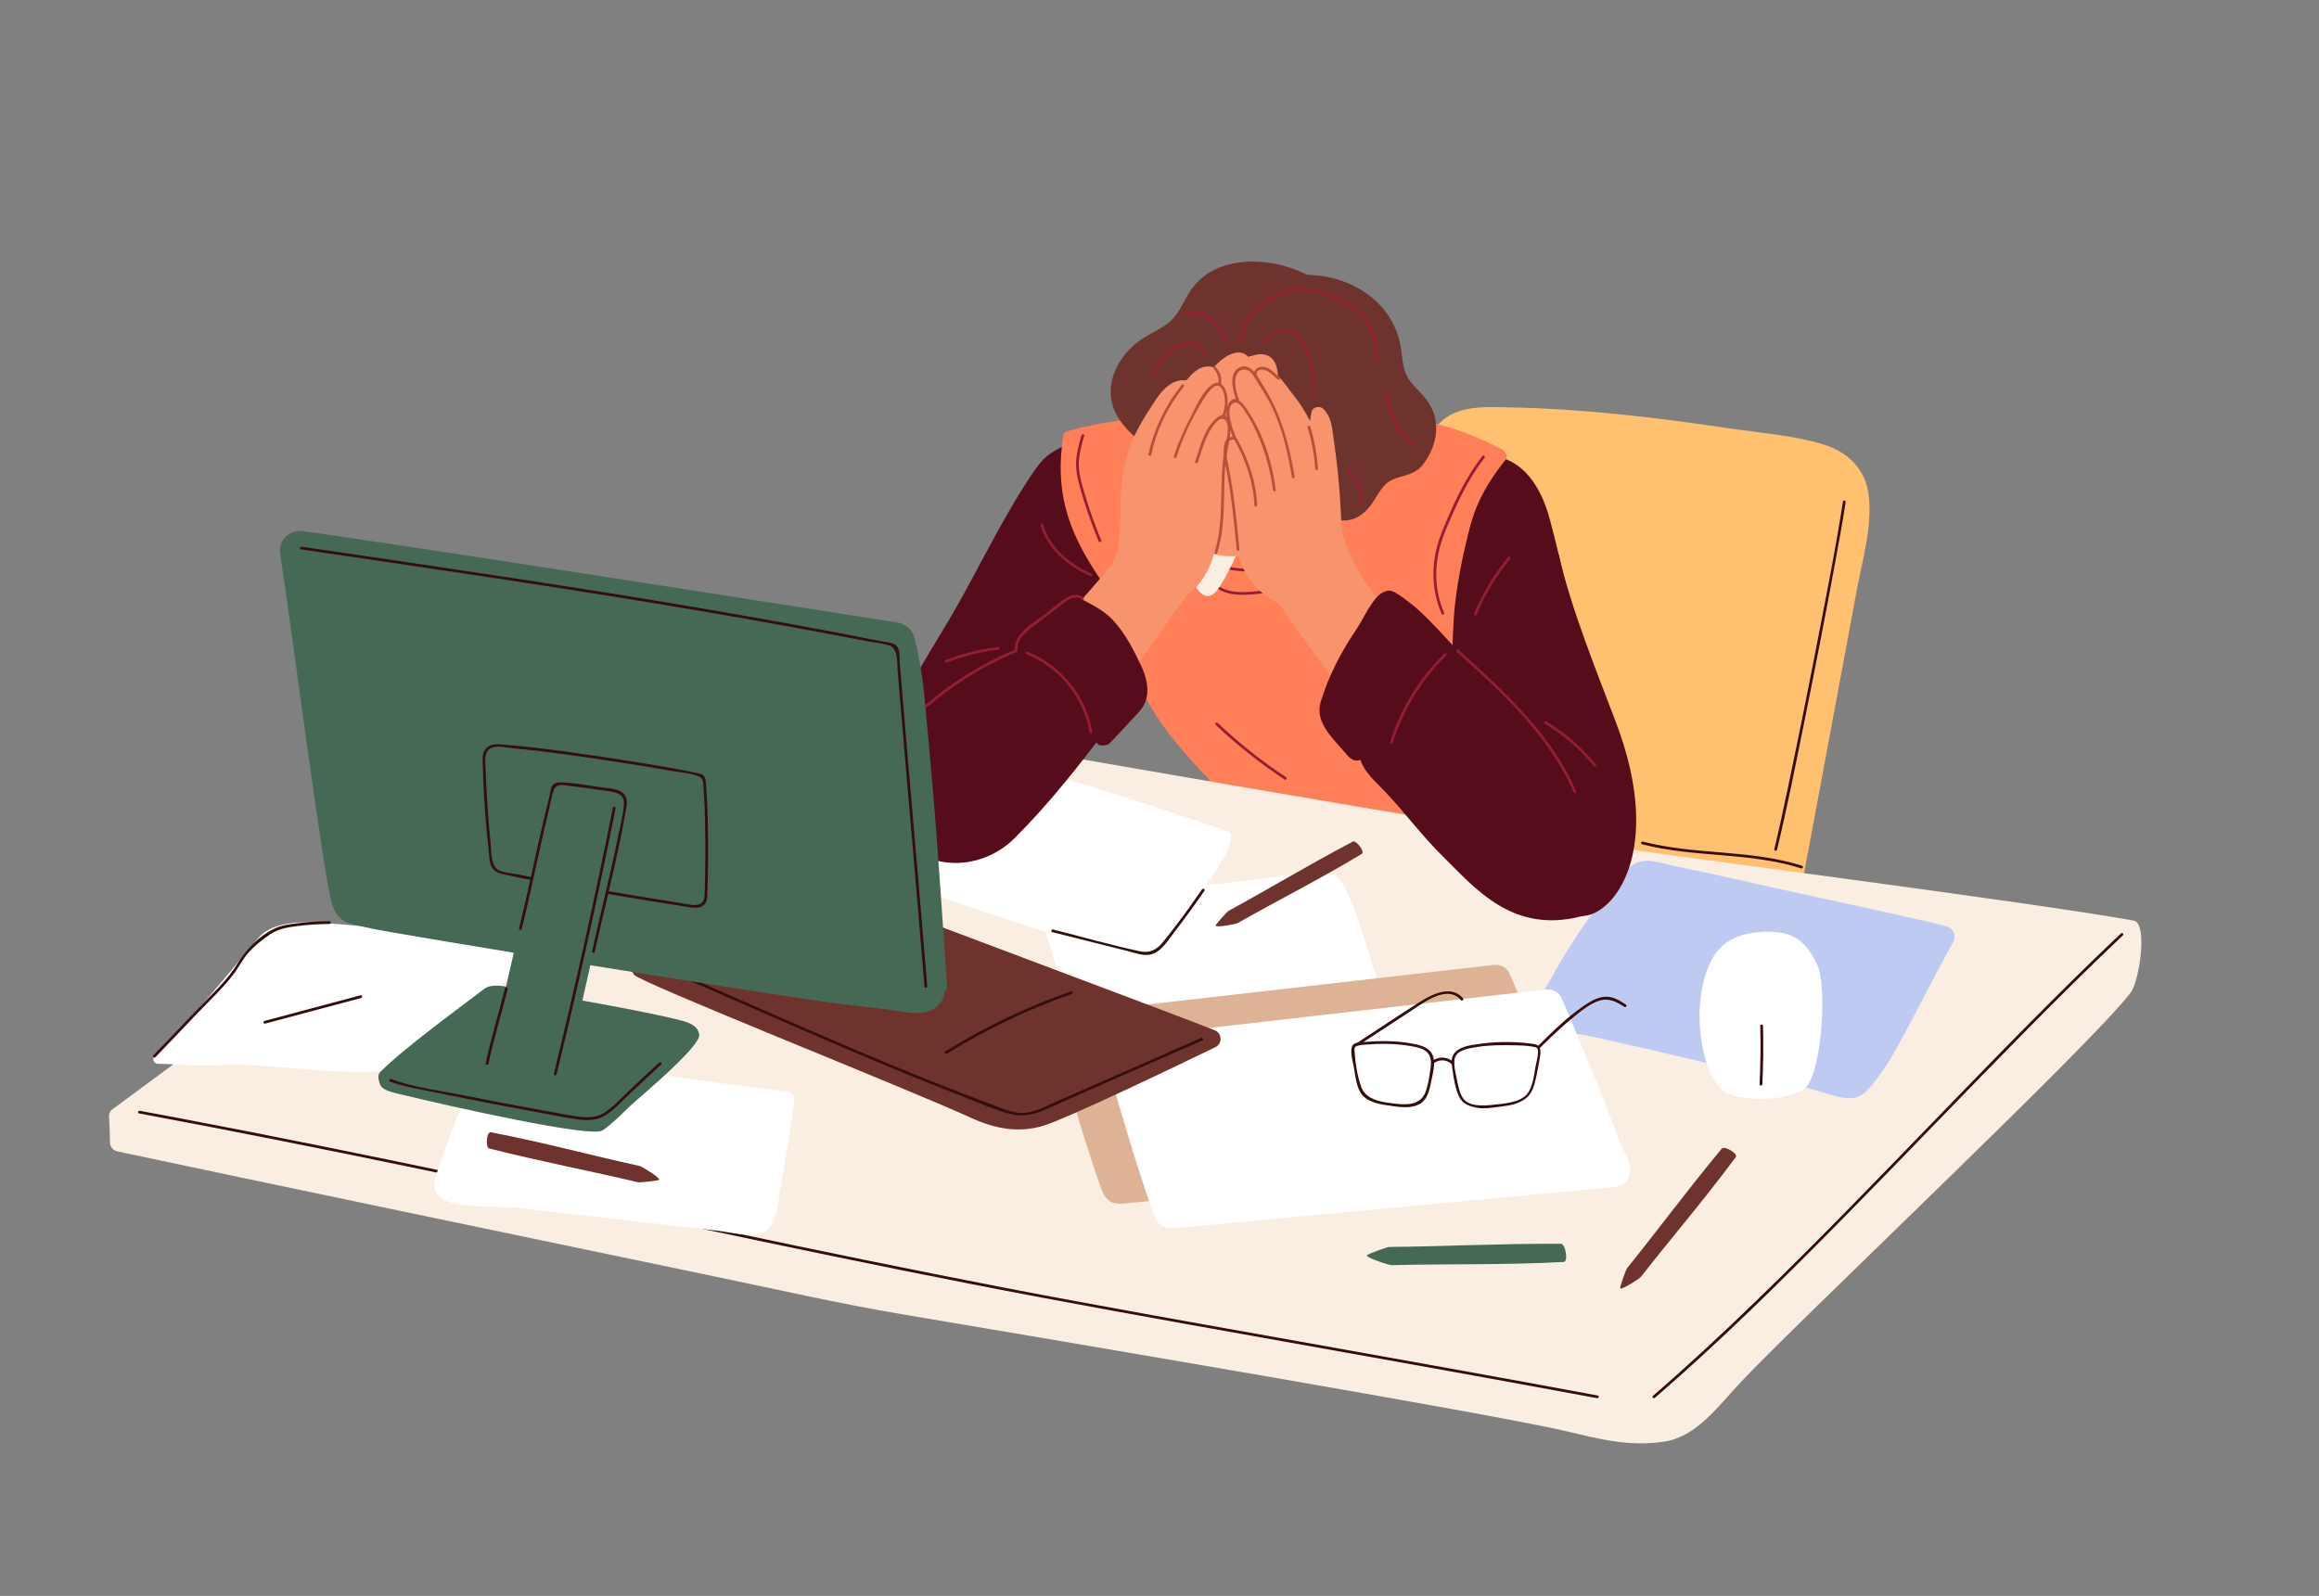 <?xml version="1.0" encoding="UTF-8"?><svg id="Layer_2" xmlns="http://www.w3.org/2000/svg" viewBox="0 0 1692.77 1165.28"><rect x="0" y="0" width="1692.77" height="1165.28" fill="#808080" stroke="none"/><defs><style>.cls-1{fill:#f7946d;}.cls-2{fill:#fff;}.cls-3{fill:#ffc070;}.cls-4{fill:#ffcf78;}.cls-5{fill:#faeee3;}.cls-6{fill:#ff8058;}.cls-7{fill:#931f33;}.cls-8{fill:#b85039;}.cls-9{fill:#bfcaf2;}.cls-10{fill:#deb395;}.cls-11{fill:#360d0d;}.cls-12{fill:#6e332c;}.cls-13{fill:#560c1b;}.cls-14{fill:#466955;}</style></defs><path class="cls-3" d="M1364.01,361.17c-2.4-19.27-15.79-31.58-33.77-36.91-21.88-6.49-45.71-8.2-68.11-11.53-52.61-7.83-105.5-14.16-158.47-15.24-22.79-.46-47.8-2.59-59.15,20.75-17.9,36.81-48.67,221.12-58.37,271.25-6.4,32.86-12.63,65.75-18.68,98.69-1.68,9.17-7.37,23.81-.25,32.42,3.66,4.42,100.25,13.84,125.12,17.06,36.13,4.69,143.75,18.68,161.43,20.94,11.3,1.45,24.4,3.23,34.2-3.5,11.08-7.61,11.33-23.85,13.69-36.05,3.03-15.66,48.62-260.09,53.43-286.64,4.16-22.96,11.86-47.73,8.93-71.23Z"/><path class="cls-11" d="M1345.29,366.13c-4.82,31.42-11.01,62.65-17.03,93.85-7.41,38.43-15.06,76.82-23.14,115.11-3.16,14.96-6.33,29.93-9.92,44.8-.3,1.26,1.63,1.79,1.94,.53,7.48-30.89,13.62-62.13,19.91-93.28,7.75-38.36,15.26-76.77,22.34-115.27,2.76-15.04,5.52-30.09,7.85-45.21,.19-1.26-1.74-1.81-1.94-.53h0Z"/><path class="cls-13" d="M812.62,343.62c-3.04-9.77-9.31-18.01-20.4-22.23-.75-.29-1.45-.38-2.08-.35-1.43-1.01-3.34-1.33-5.32-.19-21.39,12.23-21.34,8.99-38.05,35.39-16.89,26.69-34.55,62.28-48.21,86.32-8.61,15.15-18.24,30.34-27.24,45.89-2.1,4.29-4.16,8.61-6.12,12.97-12.73,28.3-27.76,65.71-15.23,96.61,5.96,14.7,19.57,26.4,34.98,30.47,2.26-3.61,4.32-7.9,7.23-11.57,5.59-4.92,9.67-11.35,13.92-18.19,8.15-13.12,19.9-21.91,30.79-32.56,21.54-21.06,37.49-46.84,56.31-70.21,7.37-9.16,14.48-18.69,18.69-29.77,5.48-14.4,3.46-29.35,4.72-44.36,2.23-26.39,12.36-54.22-3.99-78.2Z"/><path class="cls-13" d="M1152.9,471.05c-7.18-30.69-13.49-61.75-21.69-92.19-5.97-22.17-18.7-44.33-43.86-46.25-2.26-.17-3.73,.92-4.46,2.44-13.81,5.5-20.58,20.13-22.69,34.59-3.29,22.58-7.15,47.5-2.03,69.99,2.31,10.14,6.15,19.87,10.41,29.34,3.19,7.09,6.96,20.86,14.05,25.02,6.94,4.07,17.95-2.12,24.73-4.17,13.27-4.02,26.55-8.04,39.82-12.06,.22-.07,.41-.17,.61-.25,2.98-.18,5.98-2.68,5.09-6.46Z"/><path class="cls-6" d="M1121.28,618.97c1.41-46.83-1.41-93.58-8.37-139.93-.68-4.51-22.9-14.29-31.63-25.25-5.66-7.1-9.85-15.02-12.61-23.43,.06-9.76,.58-19.52,1.63-29.25,2.78-25.83,11.95-44.27,28.51-65.24,1.76-2.22,.89-4.94-.79-6.35-.45-.7-1.18-1.19-2.07-1.66-18.55-9.81-55.18-24.88-77.23-20.88-.46-1.51-84.01,6.57-122.61-.63-36.27-6.76-90.92,.65-116.99,8.6-2.23,.68-3.17,2.09-2.99,3.86-7.93,49.69,10.25,81.35,36.1,117.06,4.58,23.01,10.39,45.81,20.66,67.01,12.18,25.16,30.44,46.55,49.94,66.33-.52,1.92-1.05,3.83-1.57,5.75-.55,2.01,.68,4.73,2.91,5.12,40.98,7.17,81.48,16.71,121.32,28.71,35.17,10.59,70.71,22.48,107.69,17.96,1.52,3.23,7.34,2.74,7.89-1.46,2.23-1.32,1.99-4.53,.21-6.32Z"/><path class="cls-5" d="M1557.52,672.18c-75.24-13.58-334.23-46.57-407.68-57.51-1.21-.18-2.42-.36-3.63-.54-149.77-22.32-542.48-93.19-627.61-105.88-2.23-.33-4.14,.26-5.62,1.35-.78,.13-1.57,.36-2.37,.79-75.29,40.34-354.04,244.08-428.74,299.74-1.59,1.19-2.45,3.1-2.31,5.08,.44,6.25,.64,12.53,.7,18.83,.03,3.2,2.23,5.95,5.36,6.62,84.34,18.04,324.54,68.14,436.69,91.47,45.18,9.4,90.2,19.71,135.71,27.38,118.4,19.97,430.9,72.7,484.97,85.4,24.92,5.85,46.43,11.62,72.1,7.62,23.44-3.66,39.26-25.97,55.03-42.79,42.72-45.58,258.15-248.64,285.32-285.24,6.28-8.47,12.48-50.45,2.1-52.33Z"/><path class="cls-11" d="M1548.19,681.53c-45.12,42.69-88.37,87.33-131.58,131.93-44.63,46.06-89.13,92.27-135.21,136.88-24.36,23.57-49.17,46.69-74.83,68.84-.98,.85,.45,2.26,1.42,1.42,46.56-40.19,90.42-83.43,133.59-127.21,45.16-45.79,89.5-92.4,134.66-138.2,24.1-24.44,48.45-48.66,73.39-72.25,.94-.89-.48-2.31-1.42-1.42h0Z"/><path class="cls-7" d="M893.18,415.01c9.81,2.47,19.71,2.84,29.69,1.18,1.27-.21,.73-2.15-.53-1.94-9.63,1.61-19.15,1.2-28.62-1.18-1.25-.32-1.79,1.62-.53,1.94h0Z"/><path class="cls-7" d="M887,428.28c9.21,8.39,25.91,6,37.16,4.62,1.27-.16,1.28-2.17,0-2.01-10.56,1.3-27.15,3.8-35.74-4.03-.95-.87-2.38,.55-1.42,1.42h0Z"/><path class="cls-11" d="M101.5,812.96c69.48,12.94,138.77,26.82,207.96,41.23,65.88,13.72,131.67,27.88,197.5,41.84,66.43,14.09,132.91,27.95,199.55,41.03,71.33,13.99,142.88,26.75,214.43,39.52,72.61,12.96,145.23,25.9,217.76,39.27,9.02,1.66,18.05,3.34,27.07,5.01,1.26,.23,1.8-1.7,.53-1.94-72.51-13.49-145.12-26.49-217.73-39.45-71.95-12.84-143.95-25.48-215.71-39.34-67.09-12.95-134.01-26.75-200.86-40.86-65.73-13.88-131.4-28.04-197.15-41.83-68.52-14.38-137.13-28.33-205.92-41.37-8.96-1.7-17.93-3.38-26.9-5.05-1.26-.24-1.8,1.7-.53,1.94h0Z"/><path class="cls-5" d="M961.99,359.58c-16.5,9.34-34.18,15.55-52.91,18.32-.82,.12-1.62-.2-2.2-.79-1.73-1.76-3.87-3.25-5.86-4.77-7.4-5.65-15.37-10.24-23.86-14.05-1.49-.67-2.92-.63-4.16-.15-2.53-.75-5.46,.16-6.16,3.48-3.51,16.58-5.09,33.97-.74,50.57,2.25,8.58,10.62,31.28,21.51,19.83,3.23-3.4,9.85-16,13.22-23.21,.31-.66,.65-1.35,1.01-2.07,.94-1.86,3.63-1.8,4.46,.1,3.61,8.24,7.68,16.47,12.93,23.06,6.6,8.27,15.09,1.18,21.14-4.16,17.81-15.71,27.92-38.16,29.45-61.67,.26-4.05-4.58-6.33-7.83-4.49Z"/><path class="cls-2" d="M895.88,607.06c-46.56-17.08-159.54-51.96-167.67-51.42-15.58,1.04-26,21.6-36.72,32.21-7.65,7.57-15.3,15.14-22.96,22.72-5.33,5.27-12.08,10.36-16.11,16.71-5.42,8.54-1.09,19.83,9.17,19.09,.12,.05,.22,.11,.35,.15,42.69,15.57,147.17,48.49,147.17,48.49,7.74,2.55,16.2,6.47,24.45,3.86,5.48-1.74,9.63-5.89,13.24-10.16,5.87-6.95,64.99-75.81,49.07-81.65Z"/><path class="cls-13" d="M808.55,523.86c-3.04-26.85-23.38-48.75-46.77-60.68-3.1-1.58-6.38-1.72-7.62,.68-.16,.08-46.1,30.11-69.08,44.16-8.21,5.02-19.48-3.45-24.87,4.78-23.68,36.19-23.47,111.75,32.22,117.04,17.63,1.68,35.58-5.31,47.94-17.61,25.49-25.37,47.46-53.51,69.1-82.15,1.84-2.44,.95-4.84-.93-6.23Z"/><path class="cls-1" d="M978.61,311.14c9.62-23.39,18.14-49.86,8.41-74.25-23.03-57.73-111.5-37.53-131.48,12.09-12.47,30.96-3.33,68.21,2.95,99.57,1.91,9.56,4,19.08,6.32,28.55,1.53,6.26,2.91,12.85,6.92,18.07,7.84,10.2,21.84,11.84,33.78,10.62,24.58-2.52,46.81-15.94,61.3-35.57,9.75-7.18,11.7-50.15,12.08-57.07,.04-.76-.07-1.42-.27-2Z"/><path class="cls-12" d="M979.38,213.3c-3.37-9.03-13.62-10.37-22-10.9-26.24-15.07-70.01-18.51-88.73,10.38-5.53,8.52-8.34,17.67-16.95,23.87-6.85,4.94-14.83,8.06-21.5,13.27-11.7,9.15-20.64,23.87-19.32,39.14,1.39,16,13.49,27.2,25.58,36.54,.95,3.71,1.89,7.42,2.84,11.12,1.53,6.01,2.92,12.42,6.67,17.51,3.57,4.85,15.66,12.31,18.79,3.03,2.3-6.83-.14-14,1.02-20.94,1.06-6.35,4.88-11.58,9.21-16.15,3.58-3.77,7.09-7.69,8.24-12.92,1.45-6.59-.17-14.06-.75-20.67-.03-.38-.24-.64-.5-.8,.4-1.71,.83-3.42,1.3-5.12,1.75-6.35-1.05-8.61,3.62-13.49,10.02-10.45,19.37-12.27,24.1-6.73,30.68-8.26,26.12-1.03,31.09-8.91,6.88-10.91,15.25-17.21,26.97-22.27,6.58-2.84,13.33-7.87,10.31-15.96Z"/><path class="cls-1" d="M893.92,301.91c3.19-8.07,1.72-16.87-3.88-22-.38-.34-.57-.79-.89-1.1-.12-.12,.54-2.81,.53-3.34,0-1.73-.42-3.58-1.32-5.06-1.62-2.69-3.67-2.67-6.39-2.79-5.79-.24-10.91,4-14.68,8.7-.49,.43-.97,.91-1.44,1.41-11.21-1.4-19.1,8.72-25,18.45-5.03,7.36-10.79,17.56-13.08,22.71-13.91,31.32-7.48,50.16-11.66,82.8-1.22,3.93-2.82,7.7-5.35,11.25-4.52,6.33-27.37,32.29-33.13,37.51-29.84,27.02,21.89,46.13,33.13,56.11,3.71,3.3,53.63-70.24,55.64-71.75,30.37-22.83,22.13-69.26,27.97-101.19,1.97-10.79,3.54-21.19-.46-31.71Z"/><path class="cls-13" d="M837.5,505.41c.38-6.67-1.81-13.64-4.89-20.15-5.47-11.56-11.85-23.74-20.77-33.08-6.69-7-16.19-11.39-24.65-16-1.62-.88-3.2-.94-4.55-.48-12.17,4.09-22.72,14.56-32.13,22.8-5.51,4.83-9.11,10.22-10.4,17.68-1.94,11.25,23.15,13.7,45.84,43.89,5.21,6.93,10.01,14.08,14.11,21.61,1.32,2.43,3.69,3.01,5.85,2.47,1.43,.13,2.94-.31,4.24-1.63,7.15-7.22,13.79-14.91,20.83-22.26,4.33-4.52,6.23-9.6,6.53-14.86Z"/><path class="cls-12" d="M1042.88,294.17c-3.48-5.29-8.22-9.51-12.31-14.29-7.24-8.44-6.47-17.21-8.3-27.48-5.83-32.63-37.01-51.54-68.44-51.68-1.55,0-2.73,.56-3.57,1.42-13.52,.73-25,10.22-27.03,24.33-.72,5.03,.71,10.64-.69,15.53-1.34,4.69-5.23,8.27-7.97,12.14-1.43,2.02-2.64,4.12-3.56,6.29,4.42-1.56,9.98-2.68,14.19-.88,4.52,1.93,6.56,6.45,7.25,11.06,.79,5.27,.07,10.7-.87,15.91-.68,3.74-1.48,7.45-2.33,11.16,5.25,5,9.8,10.28,12.6,17.69,4.52,11.95,2.74,32.67,11.36,43.78-.25,1.1-.07,2.33,.77,3.59,12.08,17.96,32.63,25.41,47.07,5.55,3.38-4.64,5.85-10.09,9.9-14.22,7.73-7.9,19.9-4.88,27.56-14.62,10.2-12.98,13.84-30.86,4.36-45.28Z"/><path class="cls-1" d="M1002.38,432.88c-9.82-12.35-17.08-26.1-21.85-40.86-.36-2.15-.94-5.61-1.3-7.76-.49-13.57-1.39-27.13-2.81-40.65-.87-8.24-1.92-16.47-3.11-24.67-1.11-7.62-1.59-14.75-7.32-20.36-2.61-2.56-7.83-1.6-8.62,2.25-.45,2.19-.83,4.37-1.14,6.56-3.49-7.02-7.79-13.63-12.82-19.86-4.62-5.73-14.54-21.71-23.4-19.52-2.63,.65-4.14,1.88-4.91,3.42-2.32-2.21-4.93-3.83-7.66-3.83-5.93,0-8.28,7.23-8.26,11.94,.02,4.58,1.82,9.03,4.14,13.32-1.63-.5-3.29-.36-4.97,.63-7.82,4.61-1.13,18.81,.78,24.61,.16,.5,.3,1,.46,1.5-1.05,.04-2.11,.42-2.88,1.13-6.55,6.04-1.38,19.73-.35,27.03,1.37,9.74,2.75,19.49,4.12,29.23,.98,14.23,1.29,26.72,7.61,39.13,6.26,12.3,12.68,17.03,23.45,23.69,1.73,1.07,3.19,2.5,4.3,4.2,10.32,15.89,52.15,72.34,60.07,81.31-.11,.33,30.16-58.71,30.14-59.07,1.44-1.45-22.06-31.36-23.68-33.39Z"/><path class="cls-9" d="M1200,628.61c-12.77,1.52-20.67,15.56-27.75,24.79-14.93,19.47-28.61,40.22-40.45,61.71-5.22,9.46-16.02,24.47-4.66,33.67,7.12,5.77,19.71,5.38,28.5,6.83,12.16,2,97.6,22.04,128.27,29.74,12.82,3.22,25.61,6.54,38.42,9.77,9.29,2.35,23.79,8.96,33.08,5.9,8.75-2.88,15.67-15.34,21.09-22.46,7.1-9.34,38.32-71.79,49.21-90.6,2.53-4.37,.34-9.94-4.48-11.44-14.08-4.36-106.16-23.62-142.66-31.99-17.75-4.07-35.55-8-53.42-11.58-7.23-1.45-16.08-4.57-23.48-4.45-.57,0-1.13,.05-1.69,.11Z"/><path class="cls-13" d="M1154.74,668.91c3.82-1.02,7.62-2.19,11.29-3.62-1.79-2.26-5.07-5.46-4.91-6.62,7.17-7.59,.83-31.03-.3-38.17-3.86-24.35-21.97-76.96-23.34-77.22l-43.95-42.21c-13.61-11.61-24.45-23.41-42.87-25.31-1.35-.83-7.92,1.95-9.67,3.25-10.49,7.86-20.75,16-30.66,24.58-7.24,6.26-19.51,13.82-21.08,24-.34,2.21,.59,3.98,1.99,5.12-.61,7.5-.68,15.11,1.83,22.28,3.04,8.65,9.9,14.73,16.13,21.14,16.12,16.61,27.71,33.08,44.19,49.33,23.62,23.31,50.99,56.76,101.35,43.44Z"/><path class="cls-2" d="M1009.67,732.37c-3.11-13.09-23.12-84.79-33.62-92.05-7.36-5.09-17.71-2.82-26.27-2.16-12.55,.98-25.02,2.78-37.49,4.48-25.18,3.44-50.27,4.77-75.61,6.32-12.94,.79-25.87,1.9-38.66,4.03-9.71,1.62-25.33,2.98-33.19,9.34-8.23,6.65-.73,20.26,1.62,28.18,2.86,9.66,5.72,19.31,8.58,28.97-1.62,1.11,9.46,38.8,13.75,48.99,3.33,7.91,218.43-9.26,222.56-16.01,3.71-6.06-.26-14.17-1.66-20.09Z"/><path class="cls-13" d="M1138.47,665.39c4.38,2.59,10.4,3.48,16.84,3.38,22.25-.36,60.1-46.99,24.27-141.33-14.12-37.17-32.91-83.53-41.73-122.3-.03-.48-32.78-24.67-49.02-33.41-1.76-3.46-7.75-4.14-9.53,.25-.71,1.01-5.59,9.18-5.53,10.37-5.51,18.97-11.28,48.52-12.51,68.24-1.37,21.95-1.5,34.27,0,55.99,1.31,18.93,11.21,29.73,18.34,47.97,3.27,8.36,8.58,15.65,13.02,23.39,2.99,5.22,5.57,10.63,7.94,16.14,6.36,25.5,15,57.79,37.91,71.33Z"/><path class="cls-13" d="M1050.87,493.12c3.19-1.54,6.37-3.1,9.56-4.6,2.41-1.14,10.07-6.25,8.24-8.28-15.02-16.61-28.95-31.87-38.18-39.06-14.44-11.25-16.11-11.25-21.47-8.41-7.2,3.82-13.82,19.15-18.38,25.9-11.46,16.97-20.56,34.04-26.6,53.81-4.68,15.33,10.05,27.67,18.58,37.99,2.26,2.74,5.9,6.05,9.66,4.53,9.97-4.04,16.44-18.39,22.66-26.92,4.93-6.77,9.74-13.67,15.29-19.92,6.32-7.12,12.32-11.01,20.64-15.04Z"/><path class="cls-7" d="M1054.34,477.14c-18.41,18.05-32.02,40.32-39.69,64.93-.39,1.24,1.55,1.77,1.94,.53,7.58-24.29,21.01-46.23,39.18-64.04,.92-.91-.5-2.33-1.42-1.42h0Z"/><path class="cls-10" d="M1143.83,814.41c-11.72-32.55-33.52-83.98-41.77-103.24-1.94-4.53-6.62-7.23-11.51-6.67-65.37,7.47-130.75,14.95-196.12,22.42-34.06,3.89-68.12,7.79-102.18,11.68-7.33,.84-24.3-.99-24.62,9.8-.19,6.41,3.52,13.99,5.28,20.1,2.43,8.44,4.88,16.88,7.36,25.31,4.78,16.2,9.7,32.36,14.92,48.43,2.5,7.71,5.01,15.42,7.74,23.06,1.46,4.09,2.86,8.56,6.49,11.27,4.67,3.48,10.52,2.19,15.89,1.68,8.95-.84,17.91-1.68,26.86-2.52,17.22-1.61,34.44-3.23,51.66-4.84,67.97-6.37,135.94-12.74,203.91-19.11,9.59-.9,19.2-1.68,28.77-2.7,4.72-.5,9.72-.87,12.9-4.88,7.15-9.02-2.44-21.14-5.56-29.79Z"/><path class="cls-2" d="M1181.81,832.35c-11.72-32.55-33.53-83.98-41.77-103.24-1.94-4.53-6.62-7.23-11.51-6.67-65.37,7.47-130.75,14.95-196.12,22.42-34.06,3.89-68.12,7.79-102.18,11.68-7.33,.84-24.3-.99-24.62,9.8-.19,6.41,3.52,13.99,5.28,20.1,2.43,8.44,4.88,16.88,7.36,25.31,4.78,16.2,9.7,32.36,14.92,48.43,2.5,7.71,5.01,15.42,7.74,23.06,1.46,4.09,2.86,8.56,6.49,11.27,4.67,3.48,10.52,2.19,15.89,1.68,8.95-.84,17.91-1.68,26.86-2.52,17.22-1.61,34.44-3.23,51.66-4.84,67.97-6.37,135.94-12.74,203.91-19.11,9.59-.9,19.2-1.68,28.77-2.7,4.72-.5,9.72-.87,12.9-4.88,7.15-9.02-2.44-21.14-5.56-29.79Z"/><path class="cls-7" d="M749.2,477.69c24.18,9.53,41.93,31.65,46.2,57.26,.21,1.27,2.15,.73,1.94-.53-4.39-26.34-22.79-48.88-47.6-58.66-1.2-.47-1.72,1.47-.53,1.94h0Z"/><path class="cls-7" d="M1063.22,475.9c33.21,29.83,67.43,60.99,85.52,102.76,.51,1.18,2.24,.16,1.73-1.01-18.15-41.91-52.5-73.23-85.83-103.16-.96-.86-2.38,.55-1.42,1.42h0Z"/><g><path class="cls-12" d="M887.14,764.62c5.3-2.57,5.04-10.2-.44-12.39-27.45-10.98-261.42-98.53-294.83-111.36-2.94-1.13-6.36-1.77-9.2-.38-30.07,14.7-67.91,30.61-99.5,47.43-8.32,4.43-28.85,10.36-20.45,23.68,3.5,5.55,194.05,80.88,246.24,104.64,17.04,7.76,34.64,11.37,53.19,5.53,17.73-5.58,93.5-41.92,124.99-57.16Z"/><path class="cls-11" d="M876.75,757.84c-28.78,12.66-57.55,25.33-86.33,37.99-6.74,2.96-13.47,5.93-20.21,8.89-7.93,3.49-16.3,8.32-25.24,7.84-7.26-.39-14.27-3.6-21-6.1-6.52-2.42-13.02-4.88-19.5-7.38-52.05-20.06-103.22-42.32-154.3-64.71-25.74-11.28-51.44-22.64-77.29-33.68-1.18-.5-2.2,1.23-1.01,1.73,49.73,21.24,99.01,43.5,148.78,64.64,25.98,11.04,52.06,21.82,78.37,32.05,12.87,5,26.04,11.18,39.48,14.45,13.74,3.35,26.03-4.15,38.24-9.53,33.67-14.82,67.35-29.64,101.03-44.46,1.18-.52,.16-2.25-1.01-1.73h0Z"/><path class="cls-11" d="M781.79,723.8c-32.06,11.25-62.78,25.92-91.67,43.81-1.1,.68-.09,2.42,1.01,1.73,28.74-17.8,59.29-32.42,91.19-43.61,1.21-.42,.69-2.37-.53-1.94h0Z"/></g><path class="cls-7" d="M1127.63,528.42c13.68,8.25,25.71,18.66,35.85,31,.82,1,2.23-.43,1.42-1.42-10.25-12.47-22.44-22.98-36.25-31.31-1.11-.67-2.12,1.07-1.01,1.73h0Z"/><path class="cls-7" d="M790.79,435.94c-3.82-2.57-8.11-1.92-11.95,.31-5.79,3.36-10.96,8.21-16.24,12.29-8.5,6.57-23.05,14.15-21.98,26.77,.11,1.28,2.12,1.29,2.01,0-.92-10.84,11.01-17.32,18.41-23.04,3.98-3.08,7.96-6.15,11.94-9.23,4.63-3.58,10.73-9.47,16.81-5.37,1.07,.72,2.08-1.01,1.01-1.73h0Z"/><path class="cls-7" d="M741.14,474.21c-24.27,10.2-46.69,24.1-66.6,41.32-.98,.85,.45,2.26,1.42,1.42,19.63-16.98,41.78-30.74,65.71-40.8,1.17-.49,.66-2.44-.53-1.94h0Z"/><path class="cls-7" d="M728.75,472.42c-13.24,1.44-26.09,4.6-38.47,9.52-1.19,.47-.67,2.41,.53,1.94,12.21-4.85,24.88-8.03,37.94-9.45,1.27-.14,1.29-2.15,0-2.01h0Z"/><path class="cls-7" d="M759.68,383.44c4.24,17.23,20.75,30.66,36.43,37.25,1.19,.5,1.71-1.44,.53-1.94-15.04-6.32-30.97-19.36-35.03-35.85-.31-1.25-2.25-.72-1.94,.53h0Z"/><path class="cls-7" d="M1100.97,406.6c-10.34,12.6-18.71,26.49-25.01,41.52-.5,1.19,1.44,1.71,1.94,.53,6.16-14.69,14.38-28.32,24.49-40.63,.81-.99-.6-2.42-1.42-1.42h0Z"/><path class="cls-7" d="M1082.19,332.9c-12.93,16.46-22.01,36.45-29.76,55.79-7.81,19.49-8.37,40.17-.08,59.62,.51,1.18,2.24,.16,1.73-1.01-8.65-20.31-6.88-41.35,1.64-61.33,7.62-17.88,15.82-36.28,27.89-51.65,.79-1.01-.62-2.44-1.42-1.42h0Z"/><path class="cls-7" d="M887.44,529.28c15.59,14.77,32.41,28.12,50.34,39.94,1.08,.71,2.09-1.02,1.01-1.73-17.79-11.73-34.47-24.97-49.94-39.63-.94-.89-2.36,.53-1.42,1.42h0Z"/><path class="cls-7" d="M789.45,317.75c-1.73,6.1-3.48,12.28-3.88,18.63-.42,6.62,.98,13.03,2.73,19.37,3.7,13.39,8.31,26.51,13.62,39.34,.49,1.18,2.43,.66,1.94-.53-4.84-11.7-9.08-23.62-12.61-35.78-1.85-6.38-3.73-12.89-3.75-19.58-.02-7.15,1.96-14.09,3.89-20.91,.35-1.25-1.58-1.78-1.94-.53h0Z"/><path class="cls-8" d="M901.56,319.13c-13.22-1.92-7.03,20.19-5.9,26.2,3.47,18.48,5.28,37.21,7.09,55.91,.12,1.27,2.13,1.29,2.01,0-1.29-13.38-2.59-26.76-4.48-40.07-.96-6.76-2.07-13.51-3.42-20.21-.84-4.16-5.29-21.27,4.18-19.89,1.26,.18,1.81-1.75,.53-1.94h0Z"/><path class="cls-8" d="M901.3,321.58c8.03,14.19,13.76,30.97,14.33,47.31,.04,1.29,2.05,1.29,2.01,0-.58-16.72-6.39-33.8-14.61-48.32-.64-1.12-2.37-.11-1.73,1.01h0Z"/><path class="cls-8" d="M902.44,320.12c-1.43-3.67-2.87-7.35-3.82-11.18-.88-3.57-2.3-9.91,.19-13.22,4.3-5.7,9.14,3.26,11.39,6.76,1.73,2.69,3.33,5.46,4.77,8.32,7.26,14.49,12.26,30.9,14.24,46.98,.16,1.27,2.17,1.28,2.01,0-2.54-20.68-9.56-42.49-21.54-59.69-2.83-4.06-8.09-10.49-12.41-4.07-4.97,7.39,.47,19.52,3.24,26.63,.46,1.19,2.41,.67,1.94-.53h0Z"/><path class="cls-8" d="M904.3,291.45c-1.59-4.35-3.02-9.2-2.61-13.88,.34-3.83,2.21-7.67,6.45-7.72,3.57-.05,5.82,2.64,7.48,5.48,4.3,7.32,9.17,14.13,12.85,21.82,7.73,16.16,11.64,33.71,14.62,51.28,.22,1.27,2.15,.73,1.94-.53-3.91-22.95-9.74-45.41-22.32-65.27-3.51-5.54-9.13-18.54-17.96-14.32-8.32,3.98-4.71,17.36-2.4,23.67,.44,1.2,2.38,.68,1.94-.53h0Z"/><path class="cls-8" d="M917.2,273.23c.47-5.31,6.81-3.21,9.29-1.42,2.18,1.57,4.14,3.49,6.15,5.27,.97,.85,2.39-.56,1.42-1.42-3.36-2.97-7.33-7.68-12.19-7.9-3.4-.15-6.38,2.03-6.68,5.46-.11,1.29,1.9,1.28,2.01,0h0Z"/><path class="cls-8" d="M954.47,312.04c3.06,9.86,4.91,19.92,5.55,30.23,.08,1.28,2.09,1.29,2.01,0-.64-10.48-2.51-20.73-5.62-30.76-.38-1.23-2.32-.71-1.94,.53h0Z"/><path class="cls-8" d="M862.66,280.94c-11.93,14.84-20.21,32.04-24.29,50.65-.28,1.26,1.66,1.8,1.94,.53,4-18.26,12.05-35.19,23.77-49.76,.8-1-.61-2.43-1.42-1.42h0Z"/><path class="cls-8" d="M858.79,333.81c4.35-14.01,10.95-27.8,18.57-40.34,2.35-3.86,10.26-17.43,14.71-9.39,3.32,6,2.38,14.28-.19,20.21-.51,1.17,1.22,2.2,1.73,1.01,2.85-6.59,3.61-14.37,.71-21.12-1.86-4.34-5.37-6.24-9.52-3.36-7.27,5.04-11.47,15.51-15.38,23.06-4.92,9.5-9.38,19.15-12.57,29.38-.38,1.24,1.55,1.77,1.94,.53h0Z"/><path class="cls-8" d="M874.39,337.58c3.33-10.03,6.44-22.69,14.36-30.24,2.28-2.17,4.86-2.18,6.44,.39,.84,1.37,.95,3.41,1.04,4.97,.18,2.9-.36,5.82-.9,8.66-.95,4.97-2.01,9.88-2.57,14.91-2.49,22.34,.65,45.21-6.17,66.97-.39,1.24,1.55,1.76,1.94,.53,4.19-13.38,4.75-27.31,5.01-41.24,.13-6.96,.21-13.93,.73-20.87,.56-7.56,2.23-14.79,3.44-22.23,.88-5.43,.26-21.75-9.06-14.66-9.24,7.03-12.74,21.88-16.2,32.27-.41,1.23,1.53,1.76,1.94,.53h0Z"/><path class="cls-8" d="M885.94,269.28c2.65,3.1,4.39,6.95,3.19,11.03-.37,1.24,1.57,1.77,1.94,.53,1.41-4.79-.59-9.35-3.71-12.98-.84-.98-2.26,.44-1.42,1.42h0Z"/><path class="cls-7" d="M922.72,250.51c3.53-4.7,9.09-8.2,15.12-8.09,6.43,.12,10.84,4.82,13.45,10.28,5.35,11.24,6.82,24.91,6.94,37.19,.01,1.29,2.02,1.29,2.01,0-.09-8.76-1.08-17.47-3.17-25.98-1.55-6.29-3.46-13.33-7.95-18.25-8.31-9.09-21.48-5.01-28.13,3.83-.78,1.03,.97,2.03,1.73,1.01h0Z"/><path class="cls-7" d="M982.45,344.15c6.77,6.18,14.72,14.63,8.81,24.21-.68,1.1,1.06,2.11,1.73,1.01,6.38-10.33-1.61-19.77-9.13-26.64-.95-.87-2.38,.55-1.42,1.42h0Z"/><path class="cls-2" d="M376.46,689.32c-22.24-2.71-44.47-5.41-66.71-8.12-19.17-2.33-38.38-4.43-57.63-6.01-18.41-1.51-49.99-6.15-63.5,9.65-11.14,13.05-23.07,27.74-34.22,40.76-10.7,12.49-20.42,22.54-31.86,34.29-3.52,3.62-6.83,7.4-9.91,11.33-1.74,2.22-.15,5.45,2.68,5.49,10.71,.12,21.48,1.33,32.18,1.21,10.4-.12,20.72-.77,31.14-.39,10.16,.37,20.29,1.15,30.41,2,20.29,1.7,40.48,3.54,60.86,2.95,16.36-.48,32.73-1.8,49.1-1.53,.78,.01,1.55-.22,2.16-.72,11.69-9.54,20.61-31.18,29.04-41.2,4.11-4.88,40.9-47.93,26.25-49.71Z"/><path class="cls-4" d="M283.36,784.56c-2.28,.07-4.57,.1-6.85,.11,25.75,1,46.85,1.28,52.21-.84,.58-.23,1.14-.5,1.71-.79-15.69-.14-31.39,1.07-47.07,1.53Z"/><path class="cls-7" d="M907.57,251.07c-1.63-12.92,8.11-23.96,18.16-30.73,10.46-7.05,22.97-10.03,35.33-6.95,6.03,1.5,11.7,4.16,17.13,7.12,5.21,2.85,10.81,5.85,14.97,10.16,8.41,8.71,10.13,21.39,11.56,32.87,.16,1.27,2.17,1.28,2.01,0-1.5-12-3.3-25.24-12.15-34.29-4.71-4.82-10.99-8.17-16.89-11.29-6.11-3.23-12.57-6.01-19.41-7.22-12.65-2.23-25.31,1.74-35.53,9.25-9.75,7.17-18.8,18.26-17.18,31.08,.16,1.26,2.17,1.28,2.01,0h0Z"/><path class="cls-7" d="M1011.37,286.42c.81,15.57,8.17,29.9,20.44,39.53,1.01,.79,2.44-.62,1.42-1.42-11.86-9.3-19.07-23.05-19.85-38.11-.07-1.29-2.08-1.29-2.01,0h0Z"/><path class="cls-7" d="M896.9,250.81c-4.56-13.73-15.87-25.82-31.49-23.21-1.27,.21-.73,2.15,.53,1.94,14.48-2.42,24.85,9.23,29.02,21.81,.41,1.22,2.34,.7,1.94-.53h0Z"/><path class="cls-2" d="M574.82,797c-69.7-7.91-138.63-19.55-207.77-31.25-15.87-2.68-30.04,42.44-34.97,54.37-3.85,9.31-7.34,18.76-10.45,28.36-3.48,10.74-9.21,20.14,1.88,27.2,10.89,6.94,40.29,4.62,53.39,6.13,48.37,5.57,96.74,11.07,145.12,16.58,9.46,1.08,20.2,3.87,29.71,3.02,16.04-1.43,15.74-22.27,17.96-34.27,3.9-21.1,7.25-42.3,10.15-63.56,.49-3.61-1.34-6.17-5.02-6.58Z"/><path class="cls-7" d="M880.15,258.09c-2.92-8.17-12.07-10.12-19.53-7.07-8.72,3.57-15.44,11.64-18.1,20.57-.37,1.24,1.57,1.77,1.94,.53,2.08-6.96,6.57-12.9,12.62-16.93,6.66-4.43,17.8-5.92,21.14,3.43,.43,1.21,2.37,.69,1.94-.53h0Z"/><g><path class="cls-14" d="M510.42,755.68c-.73-6.71-7.36-9.02-13-10.53-24.7-6.64-99.75-19.56-112.1-21.43-8.48-1.28-24.48-7.33-31.8-1.74-20.51,15.68-58.02,42.84-76.19,60.91-1.95,1.94-.98,6.49,.41,9.48,1.66,3.57,8.73,5.23,12.01,6.02,41.57,10.05,140.52,32.17,149.7,27.13,6.36-3.49,18.62-16.56,24.15-21.26,4.25-3.64,8.45-7.33,12.61-11.07,2.07-1.87,34.98-30.37,34.21-37.51Z"/><path class="cls-14" d="M680.76,574.25c-1.93-22.29-3.96-44.56-6.09-66.82-1.37-14.32-3.73-27.77-7.01-41.4-1.46-6.05-6.37-10.54-12.51-11.51-62.1-9.76-394.76-61.99-435.04-66.72-9.2-1.08-17.09,7.12-15.67,16.31,9.25,59.75,31.36,234.29,37.94,255.81,4.62,15.1,13.29,14.34,28.05,17.89,14.99,3.61,305.87,51.04,348.24,55.81,9.99,1.13,19.98,2.3,29.95,3.56,8.14,1.02,17.66,3.55,25.97,2.04,8.2-1.49,14.29-7.55,14.81-14.83,1.23-.94,2.05-2.42,1.91-4.48-3.13-45.4-6.64-100.32-10.56-145.64Z"/><path class="cls-11" d="M516.28,654.21c.71-17.96,.78-35.98,.39-53.95-.17-7.78-.39-15.57-1.04-23.33-.24-2.91,.03-9.11-2.53-11.05-1.54-1.16-4.45-1.4-6.26-1.81-4.33-.99-8.7-1.81-13.07-2.62-13.62-2.52-27.29-4.71-40.98-6.81-27.89-4.29-55.95-8.58-84.1-10.85-5.18-.42-10.9-1.36-14.45,3.4-2.61,3.49-1.91,7.76-1.8,11.86,.19,7.26,.49,14.52,.9,21.78,.75,13.21,1.85,26.4,3.31,39.54,.46,4.12,.37,9.28,2.5,13,1.84,3.22,4.99,4.23,8.42,4.99,28.11,6.18,56.59,11,84.96,15.81,14.53,2.46,29.07,4.82,43.63,7.08,8.24,1.28,19.62,4.89,20.13-7.04,.06-1.29-1.95-1.29-2.01,0-.42,9.65-11.15,6.1-17.59,5.1-5.67-.88-11.34-1.78-17.01-2.69-11.42-1.83-22.83-3.73-34.23-5.69-22.43-3.86-44.81-7.98-67.12-12.44-4.46-.89-11.17-1.1-15.07-3.62-5.25-3.4-4.54-13.94-5.12-19.43-1.2-11.51-2.13-23.05-2.78-34.61-.34-5.94-.6-11.88-.79-17.82-.18-5.76-2.14-15.49,5.44-17.43,4.32-1.1,10.21,.32,14.58,.74,25.99,2.5,51.88,6.29,77.67,10.26,12.3,1.89,24.59,3.87,36.83,6.06,6.82,1.22,14.94,1.76,21.41,4.43,3.5,1.44,2.87,6.78,3.16,10.34,.64,7.83,.86,15.69,1.02,23.53,.37,17.75,.3,35.53-.4,53.27-.05,1.29,1.96,1.29,2.01,0Z"/><path class="cls-14" d="M445.22,576.54c-11.95-3.13-24.59-4.47-36.89-5.28-2.76-.18-4.44,1.38-5.06,3.38-.5,.59-.89,1.34-1.11,2.28-16.71,72.5-33.91,149.02-50.62,221.52-.1,.17-1.08,2.03-1.18,2.22-1.45,2.92,56.12,13.34,56.12,13.34,11.34-51.87,23.91-105.99,35.25-157.86,2.68-12.25,5.36-24.5,8.03-36.74,2.16-9.91,6.12-21.05,6.16-31.23,.03-7.3-4.15-9.91-10.71-11.62Z"/><path class="cls-11" d="M219.65,401.12c88.7,13.02,177.42,25.95,265.86,40.63,44.2,7.33,88.33,15.1,132.33,23.52,5.19,.99,10.38,2,15.57,3.01,5.16,1.01,11.34,1.33,16.24,3.21,6.13,2.35,5.17,13.08,5.62,18.56,.45,5.43,.9,10.86,1.36,16.29,1.84,21.96,3.72,43.91,5.61,65.86,4.26,49.37,8.58,98.73,12.61,148.11,.1,1.28,2.11,1.29,2.01,0-3.69-45.16-7.62-90.3-11.52-135.45-1.96-22.64-3.91-45.29-5.82-67.94-.92-10.87-1.82-21.74-2.72-32.6-.29-3.53,.33-9.15-1.9-12.24-1.98-2.74-6.31-2.87-9.29-3.46-89.82-17.77-180.19-32.63-270.7-46.45-51.55-7.87-103.15-15.42-154.74-22.99-1.26-.19-1.81,1.75-.53,1.94h0Z"/><path class="cls-11" d="M380.86,678.24c4.15-16.88,7.83-33.87,11.55-50.85,1.88-8.56,3.77-17.12,5.76-25.66,.95-4.07,1.92-8.14,2.91-12.2,1-4.08,1.58-8.72,3.16-12.6,2.16-5.32,7.43-3.59,11.82-3.08,5.06,.58,10.12,1.22,15.17,1.92,4.5,.62,8.98,1.29,13.47,2,5.81,.92,11.3,2.39,10.75,9.53-.62,8.11-2.8,16.39-4.43,24.35-1.67,8.19-3.47,16.36-5.33,24.52-4.43,19.46-9.15,38.85-13.48,58.33-.28,1.26,1.66,1.8,1.94,.53,4.46-20.07,9.34-40.05,13.88-60.11,2.17-9.56,4.25-19.13,6.13-28.75,.88-4.52,1.72-9.05,2.49-13.59,.53-3.1,1.49-6.42,.56-9.54-2.25-7.48-11.47-7.16-17.74-8.1-9.49-1.42-19.19-3.16-28.78-3.69-2.09-.11-4.58-.12-6.37,1.14-2.49,1.76-2.39,5.31-3.02,8-2.37,10.02-4.9,20-7.17,30.05-5.06,22.42-9.7,44.94-15.19,67.26-.31,1.25,1.63,1.79,1.94,.53h0Z"/><path class="cls-11" d="M447.39,589.71c-12.94,65.05-27.3,129.78-43.08,194.2-.31,1.25,1.63,1.79,1.94,.53,15.78-64.43,30.14-129.15,43.08-194.2,.25-1.26-1.68-1.8-1.94-.53h0Z"/><path class="cls-11" d="M368.64,721.58c-4.52,18.27-10.2,36.23-14.08,54.66-.27,1.26,1.67,1.8,1.94,.53,3.89-18.43,9.56-36.39,14.08-54.66,.31-1.25-1.63-1.79-1.94-.53h0Z"/><path class="cls-11" d="M481.2,775.8c-6.81,6.34-13.62,12.67-20.43,19.01-6.23,5.79-12.34,12.98-19.54,17.57-8.03,5.12-17.32,3.35-26.13,1.78-8.85-1.57-17.69-3.17-26.52-4.8-17.34-3.2-34.67-6.52-51.97-9.96-16.9-3.35-35.03-5.48-51.19-11.58-1.21-.46-1.73,1.48-.53,1.94,8.91,3.37,18.4,4.94,27.7,6.85,9.13,1.87,18.26,3.71,27.41,5.51,18.61,3.68,37.25,7.22,55.91,10.62,8.65,1.58,17.32,3.41,26.04,4.58,7.07,.95,14.15,.78,20.31-3.2,6.84-4.42,12.55-11,18.49-16.52,7.3-6.79,14.59-13.58,21.89-20.37,.95-.88-.47-2.3-1.42-1.42h0Z"/></g><path class="cls-11" d="M1315.37,632.11c-37.68-12.01-78.06-7.72-116.16-17.62-1.25-.32-1.79,1.61-.53,1.94,38.11,9.89,78.49,5.61,116.16,17.62,1.23,.39,1.76-1.54,.53-1.94h0Z"/><path class="cls-12" d="M1256.8,838.67c-25.58,30.82-46.6,59.41-69.15,87.35-.73,.9-5.5,13.92-4.94,14.67,.94,1.26,14-7,15.19-8.53,23.38-29.98,44.3-53.86,69.15-87.35,1.85-2.49-8.25-8.49-10.25-6.14h0Z"/><path class="cls-12" d="M357.13,838.58c38.85,9.75,73.71,16.36,108.65,24.64,1.12,.27,14.93-1.05,15.37-1.88,.73-1.39-12.37-9.6-14.26-10.02-37.13-8.13-67.72-16.69-108.65-24.64-3.05-.59-4.1,11.11-1.11,11.9h0Z"/><path class="cls-12" d="M987.44,614.51c-32.99,17.41-61.27,34.53-90.63,50.53-.94,.51-9.69,10.02-9.48,10.87,.36,1.42,14.55-1.04,16.11-1.93,30.8-17.47,57.31-30.57,90.63-50.53,2.48-1.49-4.07-10.25-6.64-8.94h0Z"/><path class="cls-14" d="M1139.41,908.14c-45.07-.21-84.95,1.95-125.35,2.31-1.3,.01-16.03,5.16-16.28,6.19-.43,1.72,16.1,7.17,18.27,7.11,42.76-1.1,78.48,.02,125.35-2.31,3.49-.17,1.49-13.24-1.99-13.3h0Z"/><path class="cls-11" d="M193.56,747.37c23.35-6.24,46.7-12.48,70.05-18.71,1.25-.33,.72-2.27-.53-1.94-23.35,6.24-46.7,12.48-70.05,18.71-1.25,.33-.72,2.27,.53,1.94h0Z"/><path class="cls-11" d="M240.5,672.59c-7.8,.07-15.58,.54-23.33,1.51-5.77,.72-11.8,1.43-17.09,4.01-10.93,5.32-20.33,14.94-26.55,25.18-7.66,12.61-18.96,22.69-29.09,33.26-10.85,11.31-21.54,22.76-32.5,33.97-.9,.92,.51,2.35,1.42,1.42,10.28-10.52,20.34-21.26,30.51-31.89,8.96-9.37,18.62-18.3,26.5-28.62,3.96-5.19,6.75-11.2,11.13-16.05,4.53-5.01,9.93-9.28,15.5-13.06,6.1-4.14,12.98-5.29,20.16-6.19,7.74-.98,15.53-1.44,23.33-1.51,1.29-.01,1.29-2.02,0-2.01h0Z"/><path class="cls-2" d="M1326.55,704.43c-5.52-11.77-12.82-20.96-25.77-23.25-13.32-2.36-31.49-.4-42.2,8.31-10.96,8.92-15.13,24.44-17.03,37.86-1.91,13.45-.91,27.86,2.05,41.07,2.78,12.41,8.62,28.45,22.54,31.78,14.97,3.58,36.5,3.06,50.13-4.6,13.43-7.55,17.82-75.12,10.28-91.17Z"/><path class="cls-11" d="M1284.91,749c.38,14.22,.22,28.44-.5,42.65-.07,1.29,1.94,1.29,2.01,0,.72-14.21,.88-28.43,.5-42.65-.03-1.29-2.04-1.29-2.01,0h0Z"/><path class="cls-11" d="M877.44,649.34c-6.02,8.8-12.24,17.46-18.7,25.94-3.32,4.37-6.63,8.78-10.18,12.97-4.51,5.32-9.25,7.83-16.37,6.33-21.3-4.5-42.39-10.62-63.5-15.92-1.25-.31-1.79,1.62-.53,1.94,12.2,3.06,24.4,6.12,36.61,9.18,6.1,1.53,12.2,3.06,18.3,4.59,5.1,1.28,11.03,3.63,16.37,2.64,8.13-1.51,13.4-10.79,18.02-16.77,7.54-9.75,14.77-19.72,21.73-29.89,.73-1.07-1.01-2.07-1.73-1.01h0Z"/><g><path class="cls-11" d="M1077.99,762.45c-5.87,.93-13.54,1.89-17,7.47-2.21,3.57-1.16,8.06-.62,11.98,.84,6.11,1.93,12.52,4.41,18.21,2.61,5.98,7.6,7.69,13.77,8.77,4.67,.82,9.52,.02,14.19-.57,4.94-.62,10.26-1.09,14.91-2.94,7.34-2.92,10.5-6.71,12.52-14.2,1.19-4.4,2.14-8.84,2.85-13.34,.56-3.58,2.13-8.83,1.06-12.43-.88-2.95-4.12-3.08-6.9-3.45-12.64-1.69-26.6-1.47-39.19,.51-1.27,.2-.73,2.14,.53,1.94,8.98-1.41,18.36-1.4,27.43-1.18,4.28,.1,8.73,.17,12.94,1.02,.84,.17,2.55,.31,3.15,1.02,1.87,2.22-.79,11.17-1.26,13.93-.99,5.85-1.97,14.32-5.72,19.18-5.26,6.81-17.4,7.45-25.2,8.29-6.82,.73-18.13,1.64-22.31-5.39-2.39-4.03-3.34-9.14-4.22-13.68-.83-4.26-2.21-9.44-1.64-13.82,.95-7.31,11.03-8.44,16.83-9.36,1.27-.2,.73-2.14-.53-1.94Z"/><path class="cls-11" d="M1028.91,763.64c3.46,.61,7.16,1.14,10.3,2.8,5.25,2.78,5.81,7.66,5.07,13.11-.79,5.8-1.54,11.83-3.53,17.35-3.49,9.65-12.94,10.03-21.88,8.98-9.29-1.09-21.83-2.28-25.33-12.51-2.65-7.75-4.21-16.61-4.7-24.75-.18-2.91-.64-4.29,2.18-5.1,1.98-.57,4.14-.68,6.18-.84,10.36-.81,21.46-.82,31.72,.96,1.26,.22,1.81-1.72,.53-1.94-10.46-1.81-21.7-1.85-32.26-1.03-2.53,.2-7.43,.08-9.41,2.04-3.19,3.15-.02,13.4,.59,17.06,1,6.03,1.86,15.07,6.17,19.91,5.07,5.69,14.15,6.82,21.17,7.8,7.05,.99,15.5,2.21,21.77-2.17,4.63-3.23,5.98-9.66,7.05-14.85,1.2-5.85,3.71-14.41,1.21-20.11-2.75-6.28-10.27-7.59-16.28-8.64-1.26-.22-1.81,1.71-.53,1.94Z"/><path class="cls-11" d="M1046.69,776.22c4.17-2.95,9.32-2.69,13.06,.85,.94,.89,2.36-.53,1.42-1.42-4.35-4.12-10.57-4.65-15.49-1.17-1.05,.74-.04,2.48,1.01,1.73h0Z"/><path class="cls-11" d="M1124.13,765.08c8.55-8.51,17.38-16.88,26.84-24.38,4.8-3.81,10.23-8.05,16.14-9.96,7.16-2.31,12.78,.53,18.66,4.47,1.08,.72,2.08-1.02,1.01-1.73-4.6-3.08-9.36-6.06-15.11-5.73-5.88,.34-11.3,3.73-16.01,6.97-11.99,8.25-22.67,18.71-32.96,28.95-.92,.91,.5,2.33,1.42,1.42h0Z"/><path class="cls-11" d="M1067.88,728.85c-8.66-10.09-22.72-2.83-31.68,2.84-15.14,9.58-30.02,19.6-45.01,29.4-1.08,.7-.07,2.44,1.01,1.73,12.42-8.12,24.85-16.24,37.27-24.37,9.37-6.13,26.85-19.99,36.98-8.19,.84,.98,2.26-.44,1.42-1.42h0Z"/></g></svg>